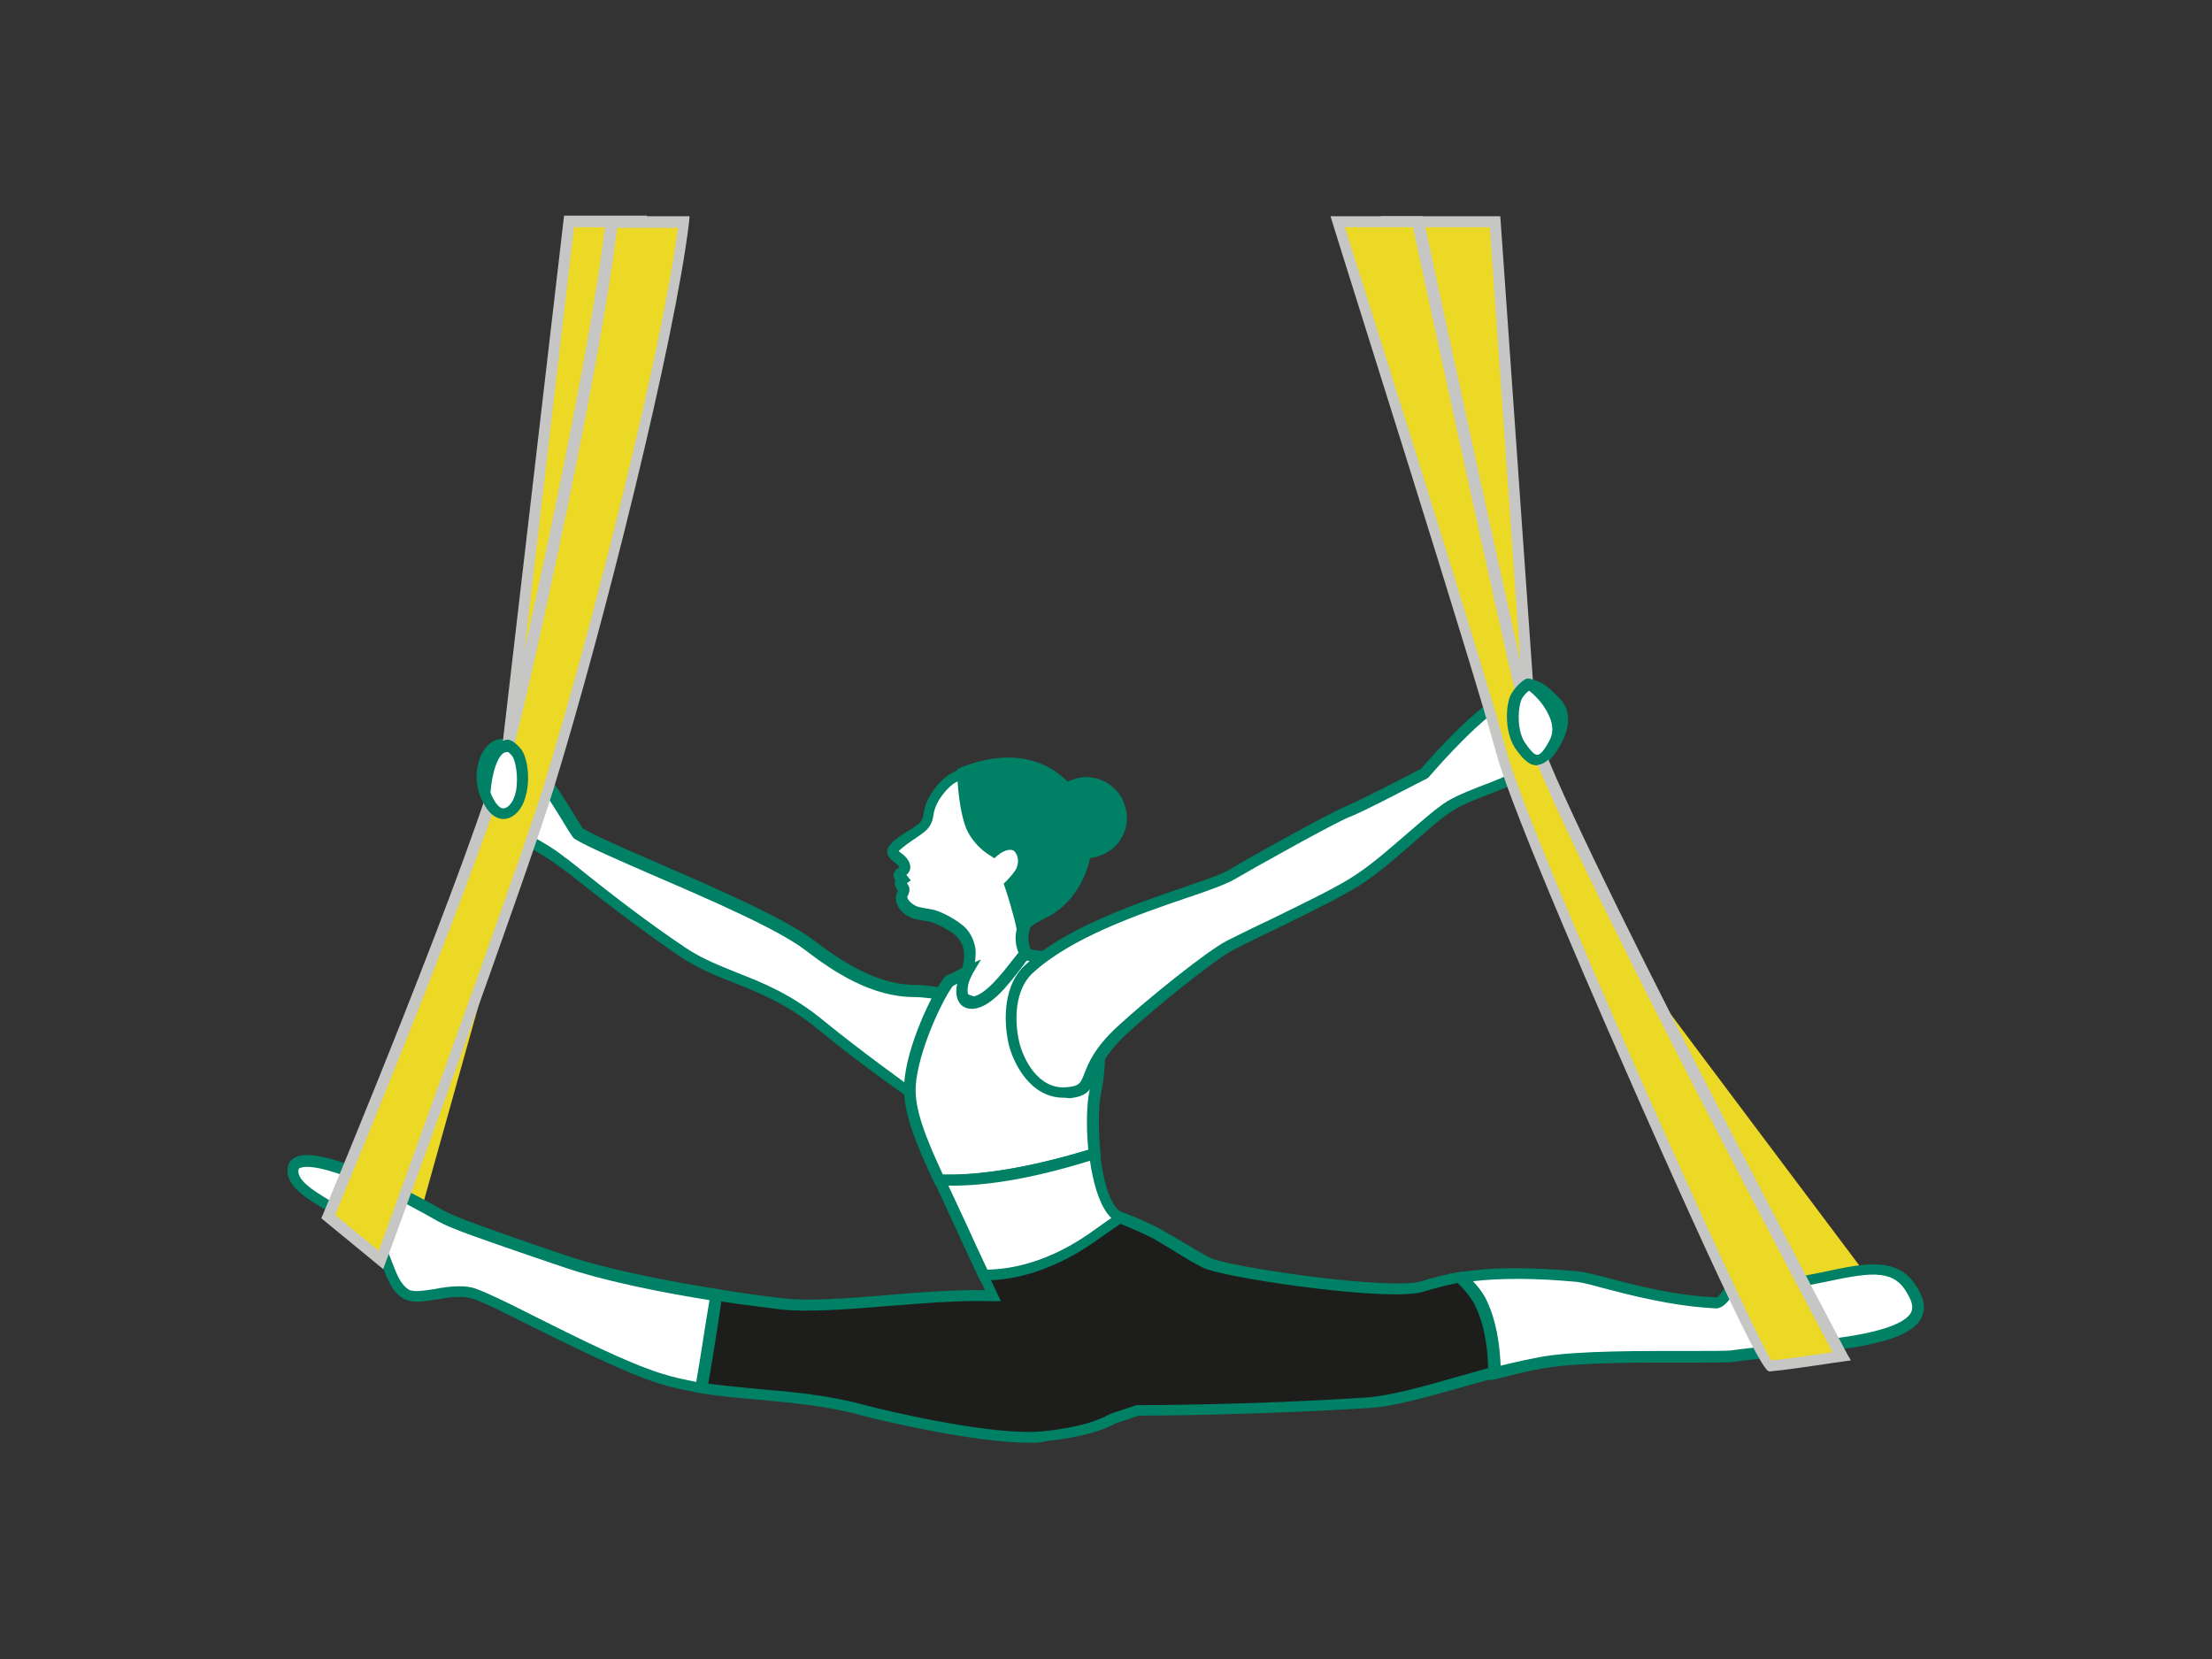<?xml version="1.0" encoding="utf-8"?>
<!-- Generator: Adobe Illustrator 25.2.3, SVG Export Plug-In . SVG Version: 6.00 Build 0)  -->
<svg version="1.1" id="Capa_1" xmlns="http://www.w3.org/2000/svg" xmlns:xlink="http://www.w3.org/1999/xlink" x="0px" y="0px"
	 viewBox="0 0 400 300" style="enable-background:new 0 0 400 300;" xml:space="preserve">
<rect x="0" y="0" width="400" height="300" fill="#333333" stroke="none"/>
<style type="text/css">
	.st0{fill:#ECD925;}
	.st1{fill:#C6C6C5;}
	.st2{fill:#008065;}
	.st3{fill:#FFFFFF;}
	.st4{fill:#1D1D1B;}
	.st5{fill:#B1B1B1;}
	.st6{fill:#F8BA78;}
	.st7{fill:#BBBDBE;}
	.st8{fill:#6D6F71;}
	.st9{fill:#C2E2E0;}
	.st10{fill:#FFD936;}
	.st11{fill:#FBF5BA;}
	.st12{fill:#FFD218;}
	.st13{fill:#FFE135;}
	.st14{fill:#575756;}
	.st15{fill:#008166;}
	.st16{fill-rule:evenodd;clip-rule:evenodd;fill:#1D1D1B;}
	.st17{fill:#6F6F6E;}
	.st18{clip-path:url(#SVGID_2_);fill:#EB6246;}
	.st19{clip-path:url(#SVGID_2_);fill:#EB6146;}
	.st20{clip-path:url(#SVGID_2_);fill:#EA6146;}
	.st21{clip-path:url(#SVGID_2_);fill:#EA6046;}
	.st22{clip-path:url(#SVGID_2_);fill:#EA6045;}
	.st23{clip-path:url(#SVGID_2_);fill:#EA5F45;}
	.st24{clip-path:url(#SVGID_2_);fill:#E95E45;}
	.st25{clip-path:url(#SVGID_2_);fill:#E95D45;}
	.st26{clip-path:url(#SVGID_2_);fill:#E85C45;}
	.st27{clip-path:url(#SVGID_2_);fill:#E85B45;}
	.st28{clip-path:url(#SVGID_2_);fill:#E85B44;}
	.st29{clip-path:url(#SVGID_2_);fill:#E75A44;}
	.st30{clip-path:url(#SVGID_2_);fill:#E75944;}
	.st31{clip-path:url(#SVGID_2_);fill:#E75844;}
	.st32{clip-path:url(#SVGID_2_);fill:#E65744;}
	.st33{clip-path:url(#SVGID_2_);fill:#E65643;}
	.st34{clip-path:url(#SVGID_2_);fill:#E65543;}
	.st35{clip-path:url(#SVGID_2_);fill:#E55443;}
	.st36{clip-path:url(#SVGID_2_);fill:#E45343;}
	.st37{clip-path:url(#SVGID_2_);fill:#E45242;}
	.st38{clip-path:url(#SVGID_2_);fill:#E35142;}
	.st39{clip-path:url(#SVGID_2_);fill:#E35042;}
	.st40{clip-path:url(#SVGID_2_);fill:#E34F42;}
	.st41{clip-path:url(#SVGID_2_);fill:#E24E42;}
	.st42{clip-path:url(#SVGID_2_);fill:#E24D41;}
	.st43{clip-path:url(#SVGID_2_);fill:#E14B41;}
	.st44{clip-path:url(#SVGID_2_);fill:#E14A41;}
	.st45{clip-path:url(#SVGID_2_);fill:#E04941;}
	.st46{clip-path:url(#SVGID_2_);fill:#E04840;}
	.st47{clip-path:url(#SVGID_2_);fill:#DF4740;}
	.st48{clip-path:url(#SVGID_2_);fill:#DF4640;}
	.st49{clip-path:url(#SVGID_2_);fill:#DE4540;}
	.st50{clip-path:url(#SVGID_2_);fill:#DE443F;}
	.st51{clip-path:url(#SVGID_2_);fill:#DD433F;}
	.st52{clip-path:url(#SVGID_2_);fill:#DD423F;}
	.st53{clip-path:url(#SVGID_2_);fill:#DC403F;}
	.st54{clip-path:url(#SVGID_2_);fill:#DC3F3E;}
	.st55{clip-path:url(#SVGID_2_);fill:#DB3E3E;}
	.st56{clip-path:url(#SVGID_2_);fill:#DB3D3E;}
	.st57{clip-path:url(#SVGID_2_);fill:#DA3C3E;}
	.st58{clip-path:url(#SVGID_2_);fill:#DA3A3D;}
	.st59{clip-path:url(#SVGID_2_);fill:#D9393D;}
	.st60{clip-path:url(#SVGID_2_);fill:#D9383D;}
	.st61{clip-path:url(#SVGID_2_);fill:#D8373D;}
	.st62{clip-path:url(#SVGID_2_);fill:#D8363C;}
	.st63{clip-path:url(#SVGID_2_);fill:#D7343C;}
	.st64{clip-path:url(#SVGID_2_);fill:#D7333C;}
	.st65{clip-path:url(#SVGID_2_);fill:#D6323C;}
	.st66{clip-path:url(#SVGID_2_);fill:#D6303B;}
	.st67{clip-path:url(#SVGID_2_);fill:#D52F3B;}
	.st68{clip-path:url(#SVGID_2_);fill:#D42E3B;}
	.st69{clip-path:url(#SVGID_2_);fill:#D42D3A;}
	.st70{clip-path:url(#SVGID_2_);fill:#D32B3A;}
	.st71{clip-path:url(#SVGID_2_);fill:#D32A3A;}
	.st72{clip-path:url(#SVGID_2_);fill:#D2293A;}
	.st73{clip-path:url(#SVGID_2_);fill:#D22739;}
	.st74{clip-path:url(#SVGID_2_);fill:#D12639;}
	.st75{clip-path:url(#SVGID_4_);fill:#EB6246;}
	.st76{clip-path:url(#SVGID_4_);fill:#EB6146;}
	.st77{clip-path:url(#SVGID_4_);fill:#EA6146;}
	.st78{clip-path:url(#SVGID_4_);fill:#EA6046;}
	.st79{clip-path:url(#SVGID_4_);fill:#EA6045;}
	.st80{clip-path:url(#SVGID_4_);fill:#EA5F45;}
	.st81{clip-path:url(#SVGID_4_);fill:#E95E45;}
	.st82{clip-path:url(#SVGID_4_);fill:#E95D45;}
	.st83{clip-path:url(#SVGID_4_);fill:#E85C45;}
	.st84{clip-path:url(#SVGID_4_);fill:#E85B45;}
	.st85{clip-path:url(#SVGID_4_);fill:#E85B44;}
	.st86{clip-path:url(#SVGID_4_);fill:#E75A44;}
	.st87{clip-path:url(#SVGID_4_);fill:#E75944;}
	.st88{clip-path:url(#SVGID_4_);fill:#E75844;}
	.st89{clip-path:url(#SVGID_4_);fill:#E65744;}
	.st90{clip-path:url(#SVGID_4_);fill:#E65643;}
	.st91{clip-path:url(#SVGID_4_);fill:#E65543;}
	.st92{clip-path:url(#SVGID_4_);fill:#E55443;}
	.st93{clip-path:url(#SVGID_4_);fill:#E45343;}
	.st94{clip-path:url(#SVGID_4_);fill:#E45242;}
	.st95{clip-path:url(#SVGID_4_);fill:#E35142;}
	.st96{clip-path:url(#SVGID_4_);fill:#E35042;}
	.st97{clip-path:url(#SVGID_4_);fill:#E34F42;}
	.st98{clip-path:url(#SVGID_4_);fill:#E24E42;}
	.st99{clip-path:url(#SVGID_4_);fill:#E24D41;}
	.st100{clip-path:url(#SVGID_4_);fill:#E14B41;}
	.st101{clip-path:url(#SVGID_4_);fill:#E14A41;}
	.st102{clip-path:url(#SVGID_4_);fill:#E04941;}
	.st103{clip-path:url(#SVGID_4_);fill:#E04840;}
	.st104{clip-path:url(#SVGID_4_);fill:#DF4740;}
	.st105{clip-path:url(#SVGID_4_);fill:#DF4640;}
	.st106{clip-path:url(#SVGID_4_);fill:#DE4540;}
	.st107{clip-path:url(#SVGID_4_);fill:#DE443F;}
	.st108{clip-path:url(#SVGID_4_);fill:#DD433F;}
	.st109{clip-path:url(#SVGID_4_);fill:#DD423F;}
	.st110{clip-path:url(#SVGID_4_);fill:#DC403F;}
	.st111{clip-path:url(#SVGID_4_);fill:#DC3F3E;}
	.st112{clip-path:url(#SVGID_4_);fill:#DB3E3E;}
	.st113{clip-path:url(#SVGID_4_);fill:#DB3D3E;}
	.st114{clip-path:url(#SVGID_4_);fill:#DA3C3E;}
	.st115{clip-path:url(#SVGID_4_);fill:#DA3A3D;}
	.st116{clip-path:url(#SVGID_4_);fill:#D9393D;}
	.st117{clip-path:url(#SVGID_4_);fill:#D9383D;}
	.st118{clip-path:url(#SVGID_4_);fill:#D8373D;}
	.st119{clip-path:url(#SVGID_4_);fill:#D8363C;}
	.st120{clip-path:url(#SVGID_4_);fill:#D7343C;}
	.st121{clip-path:url(#SVGID_4_);fill:#D7333C;}
	.st122{clip-path:url(#SVGID_4_);fill:#D6323C;}
	.st123{clip-path:url(#SVGID_4_);fill:#D6303B;}
	.st124{clip-path:url(#SVGID_4_);fill:#D52F3B;}
	.st125{clip-path:url(#SVGID_4_);fill:#D42E3B;}
	.st126{clip-path:url(#SVGID_4_);fill:#D42D3A;}
	.st127{clip-path:url(#SVGID_4_);fill:#D32B3A;}
	.st128{clip-path:url(#SVGID_4_);fill:#D32A3A;}
	.st129{clip-path:url(#SVGID_4_);fill:#D2293A;}
	.st130{clip-path:url(#SVGID_4_);fill:#D22739;}
	.st131{clip-path:url(#SVGID_4_);fill:#D12639;}
	.st132{fill:#D9D9D9;}
	.st133{fill:#998E8D;}
	.st134{fill:#BEB7B7;}
</style>
<g>
	<g>
		<polygon class="st0" points="250.9,40.1 272.2,126 276.2,123.9 270.3,40.1 		"/>
		<path class="st1" d="M271.5,127.5l-21.8-88.4h21.6l6,85.4L271.5,127.5z M252.2,41.1l20.6,83.5l2.4-1.3l-5.8-82.2H252.2z"/>
	</g>
	<g>
		<polygon class="st0" points="75.3,222 98.2,140.1 94.6,137.4 66.6,216.6 		"/>
	</g>
	<g>
		<polygon class="st0" points="102.9,40.1 92,133.7 115.7,40.1 		"/>
		<path class="st1" d="M93,133.9l-2-0.4l11-94.5h15L93,133.9z M103.8,41.1l-9.1,77.7l19.7-77.7H103.8z"/>
	</g>
	<g>
		<path class="st0" d="M300.4,181.1c0.1,0.2,40.9,54.5,40.9,54.5l-11.1,2.8L300.4,181.1z"/>
	</g>
	<g>
		<g>
			<path class="st3" d="M185,167.8c1.6-5,1.2-11.8,1.2-14c0-2.2-5.3-13.2-8.6-14.6c0,0-1.1-0.8-5.3,1.4c-1.5,0.8-4.2,3.7-4.6,6.7
				c-0.2,1.9-1.1,2.3-2.4,3.2c-0.8,0.6-3.5,2.2-4,3.2c-0.4,0.8,1.1,1.5,1.6,2.1c0.8,1,0.6,1.5-0.1,1.9c-0.8,0.5-0.2,0.9,0.2,1.4
				c-0.6,0.4-0.4,0.8-0.1,1.3c0.2,0.4,0.5,0.4,0,1.5c-0.6,1.3,1.1,2.9,2.7,3.3c1.2,0.3,2,0.4,2.7,0.5c0.9,0.2,3.2,1.3,4.7,2.4
				c3.4,2.5,2.4,7.8,0.5,10.1c-0.1,0.1,0.2,4.9,1.5,5.4c3.5,1.2,11.9-8.9,11.9-8.9C185.3,173,184.1,170.6,185,167.8z"/>
			<path class="st2" d="M175.6,184.6c-0.3,0-0.6,0-0.9-0.1c-0.7-0.2-1.3-1-1.6-2.2c0,0-1-3.9-0.3-4.7c0.9-1.2,1.7-3.4,1.5-5.5
				c-0.2-1.4-0.8-2.4-1.8-3.2c-1.5-1.1-3.7-2.1-4.3-2.2l-0.5-0.1c-0.6-0.1-1.3-0.2-2.2-0.4c-1.3-0.3-2.7-1.3-3.2-2.5
				c-0.4-0.7-0.4-1.5-0.1-2.2c0.1-0.2,0.1-0.3,0.2-0.4l-0.1-0.1c-0.5-0.7-0.6-1.3-0.4-1.8c-0.2-0.3-0.4-0.7-0.3-1.1
				c0.1-0.5,0.4-0.9,0.9-1.2c0,0,0.1-0.1,0.1-0.1c0,0-0.1-0.2-0.3-0.4c-0.1-0.1-0.3-0.3-0.5-0.4c-0.6-0.5-1.8-1.4-1.2-2.7
				c0.5-1,1.9-2,3.7-3.1c0.3-0.2,0.5-0.3,0.7-0.4l0.4-0.3c1-0.7,1.4-1,1.6-2.3c0.4-3.3,3.3-6.5,5.1-7.4c4-2.1,5.6-1.8,6.2-1.4
				c3.9,1.8,9.2,13.2,9.2,15.5c0,0.3,0,0.7,0,1.2c0,3,0.1,8.7-1.3,13l0,0c-0.9,2.8,0.9,5,1.7,5.8l0.7,0.6l-0.6,0.7
				C186.4,176.9,179.7,184.6,175.6,184.6z M174.5,178.5c0,1.1,0.4,3.7,0.9,4.1c1.6,0.5,6.4-3.6,10.2-8c-1.8-2.1-2.4-4.7-1.6-7.1
				c1.3-4.1,1.2-9.5,1.2-12.4c0-0.5,0-1,0-1.3c0-2.1-5.2-12.5-8-13.7L177,140c0,0.1-1-0.2-4.2,1.5c-1.2,0.6-3.7,3.3-4,5.9
				c-0.3,2.1-1.3,2.8-2.4,3.6l-0.3,0.2c-0.2,0.1-0.4,0.3-0.7,0.5c-0.7,0.4-2.3,1.6-2.9,2.2c0.1,0.1,0.4,0.3,0.5,0.4
				c0.3,0.2,0.6,0.5,0.9,0.8c0.4,0.5,0.8,1.2,0.7,2c-0.1,0.5-0.4,0.9-0.7,1.1l0.8,1l-0.7,0.5c0,0,0,0,0,0c0.6,0.8,0.6,1.4,0.1,2.4
				c-0.1,0.1,0,0.3,0.1,0.5c0.3,0.6,1.2,1.2,1.9,1.4c0.9,0.2,1.5,0.3,2.1,0.4l0.5,0.1c1.2,0.2,3.7,1.5,5.1,2.6
				c1.4,1,2.3,2.6,2.6,4.5C176.6,174.4,175.7,177,174.5,178.5z"/>
		</g>
		<g>
			<g>
				<path class="st2" d="M202.4,145.9c1.1,3.3-0.7,6.9-4,8c-3.3,1.1-6.9-0.7-8-4.1c-1.1-3.3,0.7-6.9,4-8
					C197.7,140.8,201.3,142.6,202.4,145.9z"/>
				<path class="st2" d="M196.4,155.2c-1.1,0-2.3-0.3-3.3-0.8c-1.7-0.9-3-2.4-3.6-4.3c-1.3-3.8,0.8-8,4.7-9.2c3.8-1.3,8,0.9,9.2,4.7
					v0c1.3,3.8-0.8,8-4.7,9.2C197.9,155.1,197.1,155.2,196.4,155.2z M196.4,142.6c-0.5,0-1.1,0.1-1.6,0.3c-2.8,0.9-4.3,3.9-3.4,6.7
					c0.4,1.4,1.4,2.5,2.6,3.1c1.3,0.6,2.7,0.8,4,0.3c2.8-0.9,4.3-3.9,3.4-6.7C200.7,144,198.6,142.6,196.4,142.6z"/>
			</g>
			<g>
				<path class="st2" d="M174.2,139.8c0,0,0.1,5.4,1.3,9.2c0.5,1.4,1.9,3.5,4.3,5c1.9-1.7,3.6-1.4,4.3-0.8c0.7,0.6,1.4,2.1,0.7,4
					c-0.4,1.3-2.2,3-2.2,3s1.8,5.6,2.2,8c1.2-1.7,1.9-1.9,4.3-3.2c2.4-1.3,4.9-3.6,6.3-7.3c1.4-3.5,1.5-7.1-0.5-11.7
					C193.3,141.7,186.9,134.7,174.2,139.8z"/>
				<path class="st2" d="M184.3,170.7l-0.4-2.4c-0.4-2.3-2.1-7.8-2.2-7.9l-0.2-0.6l0.4-0.4c0.6-0.6,1.7-1.8,2-2.6
					c0.5-1.5-0.1-2.5-0.5-2.9c-0.3-0.3-1.5-0.5-3,0.8l-0.6,0.5l-0.6-0.4c-2.7-1.6-4.2-4-4.7-5.6c-1.3-3.9-1.4-9.2-1.4-9.4l0-0.7
					l0.6-0.3c12.9-5.1,20,1.7,22.1,6.6c2,4.5,2.1,8.4,0.5,12.5c-1.4,3.5-3.8,6.3-6.8,7.9l-0.8,0.4c-1.7,0.9-2.3,1.2-3.2,2.4
					L184.3,170.7z M183.9,160.4c0.3,1.1,1.1,3.6,1.6,5.6c0.7-0.6,1.4-0.9,2.5-1.5l0.8-0.4c1.5-0.8,4.3-2.7,5.9-6.8
					c1.4-3.6,1.3-6.9-0.5-11c-0.5-1.1-5.2-10.9-18.9-5.8c0.1,1.5,0.4,5.4,1.3,8.2c0.4,1.1,1.4,2.8,3.3,4.1c2-1.4,4-1.3,5-0.3
					c1,0.9,1.8,2.9,1,5C185.5,158.5,184.5,159.7,183.9,160.4z"/>
			</g>
		</g>
	</g>
	<g>
		<path class="st3" d="M181.8,185.4c0,0-0.7-1.8-4.2-3.5c-3-1.4-8.5-2.7-12-2.7c-7.4,0-14.2-4.6-19.1-8.3
			c-8-6.1-35.3-16.4-41.8-20.2c-3.2-4.8-8-14-12.6-15.8c-4-1.6-6.1,4.8-4.3,8.8c3.3,7.2,6.9,7.1,13.8,12c2.9,2.1,12.6,10.1,22,16.4
			c7.5,5,15.2,5.1,25.1,13.3c8.4,6.9,16.9,12.7,16.9,12.7L181.8,185.4z"/>
		<path class="st2" d="M165.6,199.4L165,199c-0.1-0.1-8.7-6-17-12.8c-5.7-4.7-10.6-6.6-15.3-8.5c-3.4-1.3-6.5-2.6-9.7-4.7
			c-6.6-4.5-13.4-9.7-17.8-13.2c-1.9-1.5-3.3-2.6-4.2-3.2c-2-1.5-3.8-2.5-5.3-3.4c-3.7-2.2-6.4-3.7-8.8-9.1c-1.3-3-0.8-7.1,1.2-9.2
			c1.2-1.3,2.8-1.6,4.4-1c4,1.6,7.8,7.8,10.9,12.7c0.7,1.2,1.4,2.3,2,3.2c2.5,1.5,7.9,3.8,14.1,6.5c10.6,4.6,22.6,9.9,27.6,13.7
			c4.9,3.7,11.4,8.1,18.4,8.1c3.5,0,9.2,1.3,12.4,2.8c3.7,1.8,4.6,3.8,4.7,4l0.3,0.7L165.6,199.4z M90.9,135.6c-0.5,0-1,0.2-1.4,0.7
			c-1.3,1.3-1.9,4.5-0.8,7c2.2,4.8,4.4,6.1,8,8.2c1.6,0.9,3.4,1.9,5.4,3.5c0.9,0.6,2.3,1.8,4.2,3.3c4.4,3.5,11.1,8.7,17.7,13.1
			c3,2,6.1,3.2,9.3,4.5c4.6,1.8,9.9,3.9,15.8,8.8c7,5.7,14.2,10.8,16.2,12.3l14.9-11.8c-0.5-0.6-1.4-1.5-3.3-2.3
			c-2.9-1.4-8.3-2.6-11.6-2.6c-7.6,0-14.5-4.5-19.7-8.5c-4.8-3.7-17.2-9.1-27.2-13.4c-6.4-2.8-12-5.2-14.5-6.7l-0.3-0.3
			c-0.7-1-1.4-2.2-2.2-3.5c-2.8-4.5-6.6-10.6-9.9-11.9C91.5,135.7,91.2,135.6,90.9,135.6z"/>
	</g>
	<g>
		<path class="st3" d="M197.9,208.7c-0.5-4.3-0.4-8.7,0.1-11.1c2.2-10.8-1-18.9-6.5-24.4c-2-0.1-4.2,0-6.1-0.6
			c-1.4,1.3-6.2,9.2-10,8.8c-1.9-0.2-1.8-3.3-0.5-5.5c-1.7,0.8-2.2,1.1-3.3,1.6c-2.2,2.8-6.7,12.5-7.1,18.8c-0.3,4.6,2,10,5.3,17.3
			C175.6,213.6,184.6,212.8,197.9,208.7z"/>
		<path class="st2" d="M171.6,214.4c-0.6,0-1.2,0-1.8,0l-0.6,0l-0.3-0.6c-3.4-7.3-5.7-12.8-5.4-17.8c0.4-6.7,5-16.4,7.3-19.3
			l0.2-0.2l0.2-0.1c0.5-0.2,0.9-0.4,1.3-0.6c0.5-0.3,1.1-0.6,2-1l2.9-1.3l-1.6,2.7c-0.8,1.4-1,3-0.7,3.7c0.1,0.2,0.3,0.3,0.4,0.3
			c2.3,0.3,5.9-4.4,7.6-6.6c0.7-0.9,1.2-1.5,1.6-1.9l0.4-0.4l0.6,0.2c1.4,0.4,2.9,0.5,4.4,0.5c0.5,0,1,0,1.5,0.1l0.4,0l0.3,0.3
			c4.5,4.5,9.4,12.6,6.8,25.3c-0.5,2.5-0.5,6.8-0.1,10.8l0.1,0.8l-0.8,0.2C187.9,212.8,179,214.4,171.6,214.4z M170.5,212.4
			c5.1,0.1,13.6-0.6,26.3-4.5c-0.4-4-0.3-8.2,0.2-10.6c2.4-11.6-1.9-19-6-23.2c-0.3,0-0.7,0-1,0c-1.4,0-2.9-0.1-4.3-0.4
			c-0.3,0.3-0.6,0.8-1,1.3c-2.4,3.1-5.9,7.8-9.4,7.4c-0.9-0.1-1.6-0.6-2-1.4c-0.4-0.8-0.5-1.9-0.2-3.1c-0.3,0.1-0.5,0.3-0.8,0.4
			c-2.2,3-6.3,12.1-6.7,18C165.3,200.5,167.4,205.7,170.5,212.4z"/>
	</g>
	<g>
		<path class="st3" d="M281.4,127.2c2.2,2.4,0.4,6.4-1.3,8.6c-2,2.6-4.2,3.9-8,5.5c-2.6,1.1-7.7,2.8-10,4.3
			c-4.4,2.8-9.9,8.7-16.3,13.1c-4.7,3.2-15.8,8.2-23.5,12.1c-3.1,1.6-14,10.2-19.6,15.5c-7.9,7.4-3.9,10.7-9.7,11.2
			c-6,0.6-8.9-5.9-9.7-8.9c-0.9-3.9-0.9-10,2.7-13.4c10.3-9.6,32.3-14.3,37.1-17.3c2.8-1.7,18-10.2,20.6-11.2
			c2.6-1.1,13.8-6.9,13.8-6.9s7.3-8.6,12.9-12.5C276,123.3,276.7,122.1,281.4,127.2z"/>
		<path class="st2" d="M192.3,198.5c-6,0-9.1-6.3-9.9-9.7c-1-4.4-0.9-10.8,3-14.3c7.2-6.7,19.5-10.9,28.5-14
			c3.9-1.3,7.3-2.5,8.7-3.4c2.7-1.7,18-10.2,20.8-11.3c2.4-1,12.1-6,13.6-6.8c1-1.2,7.6-8.8,13-12.5l1.2-0.8
			c4.9-3.5,6.4-4.2,11.1,0.9l0,0c2.5,2.8,0.9,7.1-1.3,9.9c-2.2,2.9-4.7,4.3-8.4,5.8c-0.7,0.3-1.5,0.6-2.5,1c-2.6,1-5.8,2.2-7.4,3.3
			c-2.1,1.3-4.4,3.4-6.9,5.6c-2.8,2.4-5.9,5.2-9.3,7.5c-3.3,2.2-9.7,5.3-15.8,8.3c-2.7,1.3-5.4,2.6-7.7,3.8
			c-3,1.5-13.7,10-19.4,15.3c-3.7,3.5-4.7,5.9-5.4,7.7c-0.9,2.2-1.5,3.5-4.9,3.8C192.8,198.5,192.5,198.5,192.3,198.5z M276.6,124.9
			c-1.1,0-2.3,0.8-4.4,2.4l-1.2,0.9c-5.4,3.8-12.6,12.3-12.7,12.4l-0.3,0.2c-0.5,0.2-11.2,5.9-13.9,6.9c-2.6,1-17.8,9.5-20.5,11.1
			c-1.6,1-4.9,2.2-9.1,3.6c-8.8,3-20.9,7.2-27.8,13.6c-3.2,3-3.3,8.5-2.4,12.4c0.7,3,3.4,8.7,8.6,8.2c2.3-0.2,2.5-0.7,3.2-2.5
			c0.7-1.8,1.8-4.6,5.9-8.4c5.5-5.1,16.5-13.9,19.9-15.6c2.4-1.2,5-2.5,7.8-3.8c6.1-3,12.4-6,15.6-8.2c3.3-2.2,6.4-5,9.2-7.4
			c2.6-2.2,5-4.4,7.2-5.8c1.8-1.1,5.1-2.4,7.8-3.4c0.9-0.4,1.8-0.7,2.4-1c3.9-1.6,5.8-2.9,7.5-5.2c1.3-1.7,3.2-5.3,1.4-7.3l0,0
			C278.7,125.8,277.7,124.9,276.6,124.9z"/>
	</g>
	<g>
		<path class="st3" d="M198.7,223.2c1.4-1,2.7-2,4-2.8c0,0,0,0-0.1,0c-2.7-1-4.2-6.2-4.8-11.7c-13.3,4.1-22.3,4.9-28,4.7
			c0.3,0.7,0.6,1.3,0.9,2c3.1,6.7,4.5,9.8,7.1,15.3C182.2,230.8,189.9,229.7,198.7,223.2z"/>
		<path class="st2" d="M178.1,231.7c-0.1,0-0.1,0-0.2,0l-0.6,0l-0.3-0.6c-1.5-3.3-2.7-5.7-4-8.6l-4.7-10.2l1.6,0.1
			c5.1,0.2,14-0.5,27.7-4.7l1.2-0.4l0.1,1.2c0.7,6,2.2,10.1,4.1,10.8l1.8,0.7l-1.6,1.1c-1.3,0.9-2.6,1.8-4,2.8l0,0
			C190.6,230.4,183,231.7,178.1,231.7z M171.5,214.4l3.4,7.3c1.2,2.7,2.3,5,3.7,8c4.6-0.1,11.6-1.5,19.6-7.4c1-0.7,1.9-1.4,2.8-2
			c-2.3-2.2-3.4-6.9-3.9-10.4C187.1,213,178.6,214.5,171.5,214.4z"/>
	</g>
	<g>
		<path class="st3" d="M313.2,245.2c4-0.6,11.8-1.3,18.9-2.2c17.6-2.2,15.5-6.8,13.4-10.2c-3.4-5.4-10-3.1-18.6-1.4
			c-3.6,0.7-7.3-2.2-10.3-1.5c-2.8,0.6-4.7,5.7-6.2,5.6c-11.5-0.5-22.1-4.5-25.1-4.8c-10.1-0.9-16.5-0.6-21.3,0.2
			c1.5,1.4,3,3.1,3.8,4.8c1.8,3.8,2.3,8.5,2.4,12.4c3.1-0.8,6.2-1.5,8.9-2C289.3,244.7,310.4,245.6,313.2,245.2z"/>
		<path class="st2" d="M269.3,249.6l0-1.3c-0.1-4.9-0.8-8.9-2.3-12c-0.6-1.4-1.8-2.9-3.6-4.5l-1.5-1.4l2-0.3c5.8-1,12.6-1,21.5-0.2
			c1,0.1,2.7,0.5,5,1.1c4.9,1.3,12.3,3.3,20.1,3.6c0.2-0.1,1-1.1,1.5-1.8c1.2-1.5,2.6-3.5,4.5-3.8c1.7-0.3,3.5,0.2,5.2,0.8
			c1.7,0.5,3.5,1.1,5.1,0.8c1-0.2,2-0.4,3-0.6c7.1-1.5,13.2-2.9,16.6,2.4c0.8,1.2,2.2,3.5,1.1,5.8c-1.3,2.9-6.2,4.7-15.3,5.9
			c-3.4,0.4-7,0.8-10.3,1.2c-3.5,0.4-6.6,0.7-8.6,1l0,0c-1,0.1-3.9,0.1-8,0.1c-7.7,0-19.4-0.1-26,1c-2.3,0.4-5.1,1-8.8,2
			L269.3,249.6z M266.2,231.7c1.2,1.3,2.1,2.5,2.6,3.7c1.4,3.1,2.2,7,2.4,11.6c3.2-0.8,5.7-1.3,7.8-1.7c6.8-1.1,18.5-1,26.3-1
			c3.7,0,6.8,0,7.7-0.1c2.1-0.3,5.2-0.6,8.7-1c3.2-0.4,6.8-0.7,10.2-1.2c10.1-1.3,13-3.3,13.7-4.7c0.5-1.1,0-2.3-1-3.9
			c-2.5-4-6.9-3.2-14.5-1.6c-1,0.2-2,0.4-3,0.6c-2.1,0.4-4.2-0.2-6.1-0.8c-1.6-0.5-3-1-4.2-0.7c-1.2,0.2-2.3,1.8-3.3,3.1
			c-1.1,1.5-2,2.6-3.2,2.6c-8-0.4-15.5-2.4-20.5-3.7c-2.1-0.6-3.8-1-4.7-1.1C277.5,231.1,271.4,231.1,266.2,231.7z"/>
	</g>
	<g>
		<path class="st4" d="M267.9,235.8c-0.8-1.7-2.3-3.4-3.8-4.8c-2.7,0.5-4.9,1.1-6.9,1.7c-5.5,1.7-32.3-2.1-38.2-4
			c-1.7-0.5-6.5-3.6-9.5-5.4c-1.8-0.9-4.1-2-6.8-3c-1.3,0.9-2.6,1.8-4,2.8c-8.8,6.5-16.5,7.6-20.8,7.6c0.5,1.1,1.1,2.3,1.7,3.7
			c-12.7-0.3-29.2,2.4-38,1.5c-3.4-0.4-7.6-1-12.1-1.7c-0.6,4.1-1.8,12-2.7,16.8c9.1,1.5,19,1.2,29.1,4c3.2,0.9,23.9,5.8,33,4.8
			c6.6-0.7,10.3-2,12.3-3.2l4.3-1.5c0,0,20.6,0,41.8-1.4c5.6-0.4,14.6-3.3,22.9-5.5C270.2,244.3,269.7,239.7,267.9,235.8z"/>
		<path class="st2" d="M186.2,260.9c-9.8,0-26.5-3.9-30.6-5c-6.2-1.7-12.4-2.2-18.4-2.8c-3.7-0.3-7.1-0.6-10.6-1.2l-1-0.2l0.2-1
			c0.9-4.8,2-12.6,2.7-16.8l0.2-1l1,0.2c4.2,0.7,8.5,1.3,12.1,1.7c4.5,0.5,11.3,0,18.5-0.6c6-0.5,12.2-1,17.8-0.9l-1.7-3.7l1.6,0
			c4.6,0,11.8-1.2,20.2-7.4c1.4-1,2.8-2,4.1-2.8l0.4-0.3l0.5,0.2c2.4,0.9,4.7,1.9,6.9,3.1c0.8,0.5,1.7,1,2.6,1.5
			c2.5,1.5,5.6,3.4,6.7,3.8c6,1.9,32.4,5.6,37.6,4c1.9-0.6,4.2-1.2,7-1.7l0.5-0.1l0.4,0.3c1.9,1.8,3.3,3.5,4,5.1
			c1.6,3.4,2.4,7.7,2.5,12.8l0,0.8l-0.8,0.2c-2.1,0.6-4.3,1.2-6.4,1.8c-6.4,1.8-12.4,3.5-16.6,3.7c-20,1.3-39.7,1.4-41.7,1.4
			l-4.2,1.4c-2.6,1.5-6.9,2.6-12.5,3.2C188.2,260.9,187.3,260.9,186.2,260.9z M128,250.2c3.1,0.4,6.2,0.7,9.4,1
			c6.1,0.5,12.3,1.1,18.7,2.8c4.4,1.2,24,5.8,32.7,4.8c6.7-0.7,10.2-2.1,11.9-3.1l4.8-1.6c0.2,0,20.8,0,41.7-1.4
			c4.1-0.3,10-1.9,16.2-3.7c1.9-0.5,3.8-1.1,5.7-1.6c-0.1-4.5-0.9-8.3-2.3-11.2l0,0c-0.6-1.3-1.7-2.7-3.2-4.2
			c-2.5,0.5-4.6,1.1-6.3,1.6c-5.9,1.8-32.9-2.1-38.8-4c-1.4-0.4-4.3-2.2-7.2-4c-0.9-0.5-1.8-1.1-2.5-1.5c-1.9-1-4-1.9-6.2-2.8
			c-1.1,0.8-2.3,1.6-3.6,2.5c-7.9,5.8-14.9,7.5-19.8,7.7l1.8,3.8l-1.6,0c-5.9-0.2-12.7,0.4-19.2,0.9c-7.3,0.6-14.2,1.1-18.9,0.6
			c-3.3-0.4-7.2-0.9-11.2-1.5C129.8,239.4,128.8,245.7,128,250.2z"/>
	</g>
	<g>
		<path class="st3" d="M101.7,227.9c-10.7-3.7-19-6.4-21.8-8c-16.9-9.6-26-11.7-26.8-8.8c-1,3.9,7.4,7,12.4,10.5
			c5,3.5,4.3,10.1,7.9,12.3c2.5,1.5,8.2-1.4,12.5,0c4.3,1.4,23.4,12.1,33.5,15.3c2.4,0.8,4.8,1.3,7.3,1.7c0.9-4.8,2.1-12.7,2.7-16.8
			C119.9,232.7,109,230.5,101.7,227.9z"/>
		<path class="st2" d="M127.7,252.1l-1-0.2c-3-0.5-5.3-1-7.5-1.7c-6.3-2-15.9-6.8-23.6-10.6c-4.5-2.3-8.4-4.2-10-4.7
			c-2-0.7-4.5-0.3-6.7,0.1c-2.4,0.4-4.5,0.7-6-0.2c-2-1.2-2.8-3.4-3.7-5.7c-0.9-2.4-1.9-5-4.3-6.7c-1.4-1-3-1.9-4.6-2.8
			c-4.7-2.7-9.1-5.2-8.2-8.8c0.1-0.5,0.5-1.2,1.5-1.6c3.4-1.5,13.2,2.1,26.8,9.8c2.2,1.2,8.3,3.3,16,6l5.6,1.9
			c8.4,2.9,20.9,5.1,27.7,6.2l1,0.2l-0.1,1c-0.6,4.2-1.8,12-2.7,16.8L127.7,252.1z M83.1,232.6c1.1,0,2.1,0.1,3.1,0.5
			c1.7,0.6,5.5,2.4,10.2,4.8c7.6,3.8,17.1,8.6,23.3,10.5c1.8,0.6,3.8,1,6.2,1.5c0.8-4.5,1.7-10.8,2.4-14.8c-7-1.1-18.9-3.3-27.1-6.2
			l-5.6-1.9c-8.1-2.8-14-4.8-16.3-6.1c-15.1-8.6-22.9-10.6-25-9.7c-0.3,0.1-0.3,0.2-0.3,0.3c-0.5,2.1,3.6,4.4,7.2,6.5
			c1.6,0.9,3.3,1.9,4.8,2.9c2.9,2.1,4,5,5,7.6c0.8,2.1,1.5,3.8,2.9,4.7c0.9,0.5,2.7,0.2,4.7-0.1C80.1,232.8,81.6,232.6,83.1,232.6z"
			/>
	</g>
	<g>
		<path class="st0" d="M110.6,40.1c-2.7,24.2-15.1,80.3-18.4,93.4C86.9,154.3,59.4,220,59.4,220l9.5,7.9c0,0,25.3-69.3,30.2-85.1
			c9.5-30.6,22.1-81.8,24.6-102.6H110.6z"/>
		<path class="st1" d="M69.3,229.5l-11.2-9.2l0.3-0.7c0.3-0.7,27.5-65.8,32.7-86.3c3.6-14,15.8-69.5,18.4-93.3l0.1-0.9h15.1
			l-0.1,1.1c-2.5,21.1-15.3,72.6-24.6,102.8c-4.8,15.6-29.9,84.5-30.2,85.1L69.3,229.5z M60.6,219.7l7.9,6.5
			c3.5-9.7,25.2-69.3,29.7-83.7c9.1-29.6,21.6-79.7,24.4-101.3h-11c-2.9,24.4-14.8,78.8-18.4,92.7C88.2,153.2,63.5,212.6,60.6,219.7
			z"/>
	</g>
	<g>
		<path class="st0" d="M276.6,131.1c-2-7.1-17.3-77.8-20.1-91h-14.6c4.1,12.9,25.4,80.5,29.6,95.9c4.7,17.1,47.1,111.1,48.4,111
			c4.4-0.3,13.1-1.8,13.1-1.8S281.4,148.2,276.6,131.1z"/>
		<path class="st1" d="M320,248c-0.7,0-2.6-1.5-23.9-49.6c-5.2-11.8-22.5-51.1-25.5-62.1c-4.3-15.9-27.1-87.7-29.6-95.9l-0.4-1.3
			h16.7l0.2,0.8c1.8,8.5,18.1,83.7,20.1,91v0c4.8,16.8,55.9,112.9,56.4,113.9l0.7,1.2l-1.4,0.2C332.9,246.2,324.4,247.6,320,248
			C320,248,320,248,320,248z M243.2,41.1c4,12.6,25.1,79.4,29.2,94.7c4.4,16.3,43.8,103.8,47.9,110.2c3.3-0.3,8.6-1.1,11.1-1.5
			c-6.3-11.8-51.3-96.9-55.9-113.1v0c-2-7.1-17.5-78.7-20-90.3H243.2z"/>
	</g>
	<g>
		<path class="st3" d="M91.6,134.9c0,0,0.1-0.6,1.7,1c1.6,1.6,2.1,9.6-1.5,11.1c-2.6,1.1-4.1-3.5-4.1-3.5S88.2,134.9,91.6,134.9z"/>
		<path class="st2" d="M91,148.1c-0.4,0-0.8-0.1-1.2-0.3c-2-0.9-2.9-3.8-3-4.1l-0.1-0.2l0-0.2c0-0.9,0.6-8.9,4.5-9.4l0.2-0.1
			c0.7-0.2,1.5,0.2,2.6,1.4c1.3,1.3,1.9,5.2,1.2,8.2c-0.5,2.3-1.5,3.8-3.1,4.5C91.8,148,91.4,148.1,91,148.1z M88.7,143.3
			c0.3,0.9,1.1,2.4,1.9,2.8c0.3,0.1,0.5,0.1,0.8,0c1.2-0.5,1.7-2.1,1.9-3c0.5-2.7-0.1-5.7-0.7-6.4c-0.3-0.4-0.6-0.6-0.7-0.7l-0.2,0
			C90,135.9,88.9,140.2,88.7,143.3z"/>
	</g>
	<g>
		<path class="st3" d="M274,126.5c-0.7,2-0.7,6.2,1,8.6c1.7,2.3,3.4,4.2,6-0.7c2.6-4.9-3.9-11-4.8-10.5
			C275.4,124.4,274.3,125.7,274,126.5z"/>
		<path class="st2" d="M277.9,138.4c-1.6,0-2.8-1.6-3.7-2.8c-2-2.7-2-7.2-1.2-9.5v0c0.4-1.1,1.6-2.5,2.7-3.2
			c0.3-0.2,1.1-0.7,3.2,1.3c2.1,2,5.1,6.5,3,10.5c-1.3,2.4-2.5,3.5-3.8,3.6C278,138.4,278,138.4,277.9,138.4z M275,126.9
			c-0.6,1.8-0.6,5.6,0.9,7.6c0.5,0.7,1.4,2,2.1,2c0,0,0,0,0,0c0.3,0,1-0.3,2.2-2.6c0.7-1.3,0.7-2.8-0.1-4.5c-1-2.3-2.9-4-3.6-4.5
			C275.8,125.4,275.1,126.3,275,126.9L275,126.9z"/>
	</g>
</g>
</svg>
